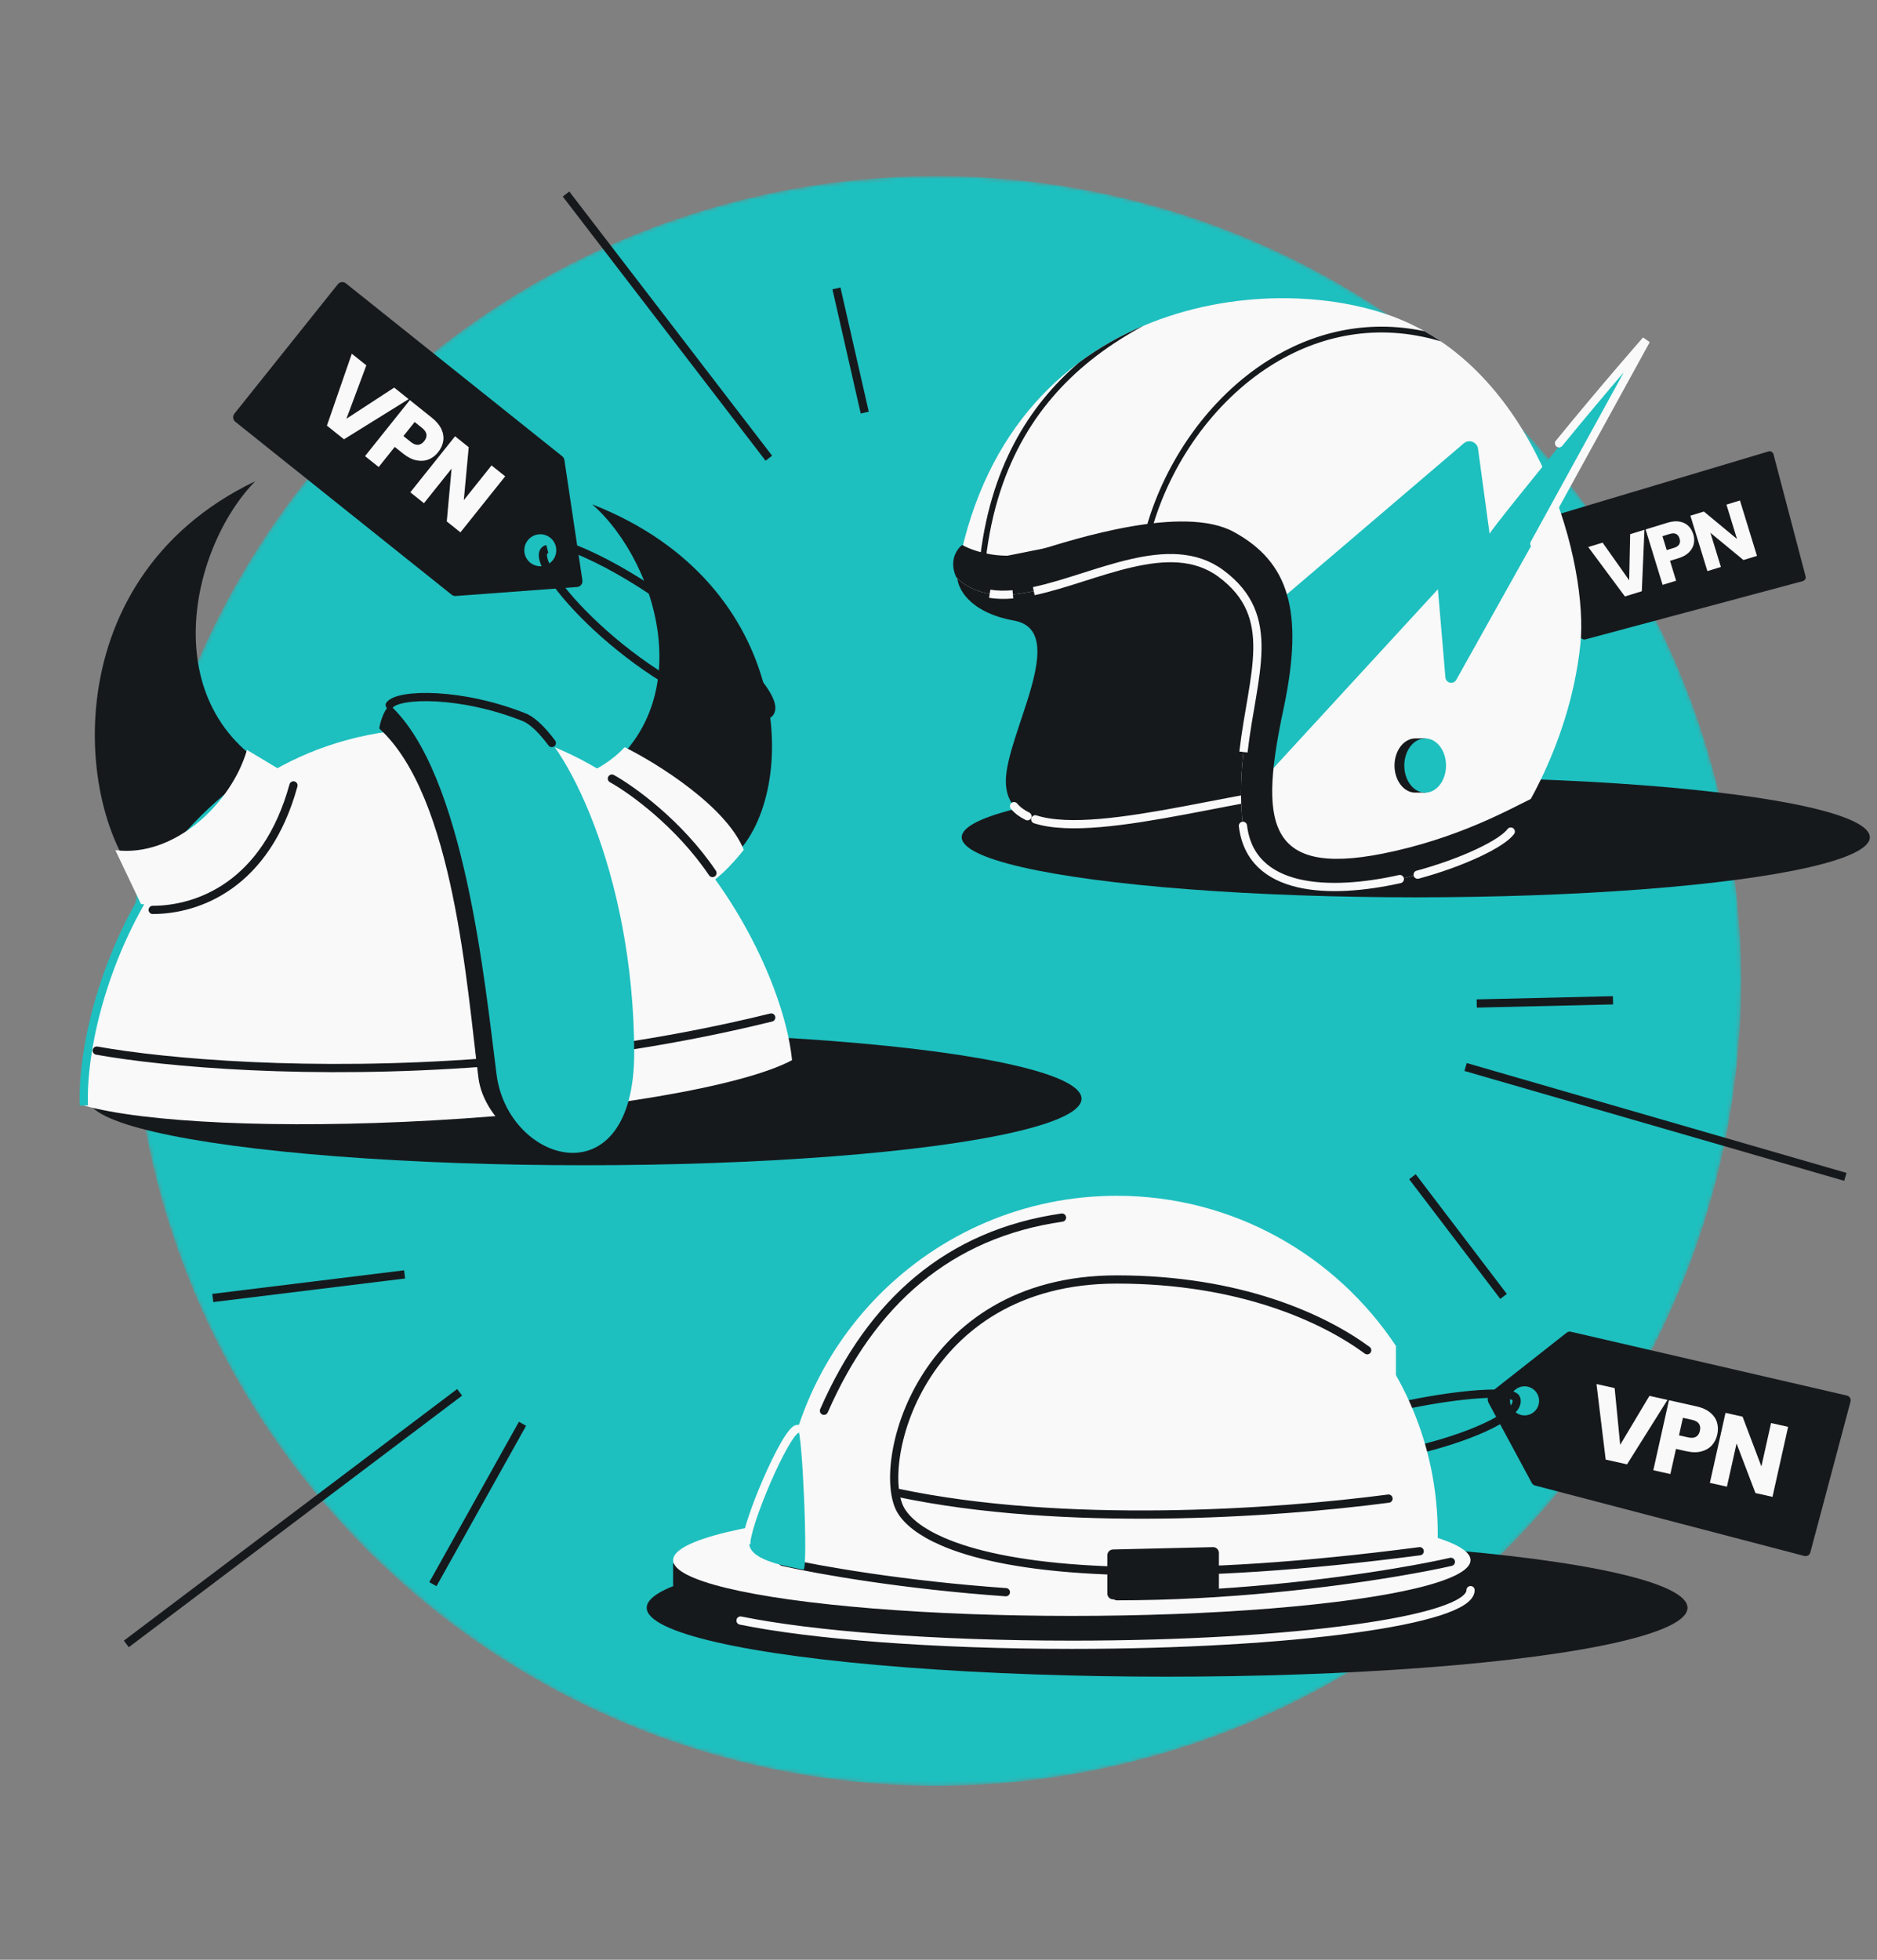 <svg width="456" height="476" viewBox="0 0 456 476" fill="none" xmlns="http://www.w3.org/2000/svg">
<rect x="0" y="0" width="456" height="476" fill="#808080" stroke="none"/>
<g clip-path="url(#clip0_787_2406)">
<mask id="mask0_787_2406" style="mask-type:alpha" maskUnits="userSpaceOnUse" x="32" y="42" width="391" height="392">
<circle cx="227.5" cy="238.26" r="195.5" fill="#1EBFBF"/>
</mask>
<g mask="url(#mask0_787_2406)">
<circle cx="227.5" cy="238.26" r="195.5" fill="#1EBFBF"/>
</g>
<path d="M376.346 125.581L429.632 109.65C430.16 109.492 430.714 109.803 430.854 110.336L438.648 139.964C438.784 140.483 438.475 141.015 437.957 141.154L385.154 155.303C384.893 155.373 384.614 155.331 384.385 155.188L369.275 145.742C368.569 145.301 368.283 144.416 368.597 143.646L375.722 126.147C375.833 125.874 376.063 125.665 376.346 125.581Z" fill="#16191C"/>
<path d="M399.502 128.682L398.86 143.609L394.756 144.869L385.849 132.874L389.339 131.802L395.796 140.941L396.031 129.748L399.502 128.682ZM411.374 129.78C411.613 130.559 411.654 131.33 411.496 132.092C411.335 132.841 410.944 133.528 410.324 134.152C409.704 134.775 408.845 135.256 407.745 135.594L405.713 136.218L407.196 141.05L403.917 142.057L399.785 128.595L405.096 126.965C406.17 126.635 407.135 126.542 407.99 126.685C408.845 126.828 409.558 127.169 410.129 127.707C410.7 128.245 411.115 128.936 411.374 129.78ZM406.696 133.062C407.322 132.87 407.743 132.58 407.96 132.192C408.177 131.803 408.202 131.341 408.038 130.804C407.873 130.267 407.592 129.899 407.195 129.699C406.798 129.499 406.286 129.495 405.66 129.688L403.876 130.235L404.912 133.61L406.696 133.062ZM426.838 135.02L423.559 136.027L415.526 129.407L418.075 137.71L414.796 138.717L410.663 125.256L413.942 124.249L421.987 130.907L419.426 122.566L422.705 121.559L426.838 135.02Z" fill="#F9F9F9"/>
<circle cx="375.162" cy="141.871" r="2.851" transform="rotate(-6.519 375.162 141.871)" fill="#1EBFBF"/>
<path d="M374.91 142.187C374.489 138.504 333.343 135.069 334.131 141.967C334.94 149.05 375.655 148.703 374.91 142.187Z" stroke="#16191C" stroke-width="2"/>
<ellipse cx="343.95" cy="203.364" rx="110.308" ry="14.589" fill="#16191C"/>
<path d="M246.349 150.739C235.271 148.717 232.525 142.7 232.537 139.943L320.731 99.136L326.899 191.094C301.685 190.491 244.361 212.762 244.362 189.73C244.362 178.363 260.196 153.266 246.349 150.739Z" fill="#16191C"/>
<path d="M326.899 191.093C307.139 190.621 267.66 204.196 251.503 199.007M246.348 195.807C247.194 196.816 248.292 197.624 249.607 198.258" stroke="#F9F9F9" stroke-width="2" stroke-linecap="round"/>
<path d="M296.576 139.268C314.98 152.834 298.593 172.401 301.962 200.583C305.331 228.765 361.47 209.599 367.028 201.983C367.028 201.983 381.228 182.686 383.943 156.454C385.907 137.479 374.266 92.513 341.206 78.019C310.547 64.577 243.746 71.752 232.334 140.265C247.542 154.847 278.172 125.702 296.576 139.268Z" fill="#F9F9F9"/>
<path d="M277.869 79.096C273.827 81.266 269.857 83.755 266.088 86.656C252.944 96.772 242.217 111.91 239.465 136.041L277.23 128.451L278.519 128.041C283.094 111.977 293.694 96.668 307.942 87.636C318.875 80.706 331.95 77.48 346.053 80.441C347.418 81.211 348.742 82.033 350.025 82.905C334.666 78.334 320.43 81.392 308.698 88.829C294.666 97.723 284.207 112.89 279.773 128.788L279.672 129.155L277.58 129.82L277.542 129.828L238.797 137.616L237.857 137.805L237.957 136.852C240.366 113.753 249.917 98.573 262.033 88.138C267.017 84.408 272.357 81.421 277.869 79.096Z" fill="#16191C"/>
<path d="M359.078 109.014L361.885 129.66C362.922 127.447 399.916 82.62 399.916 82.62L353.789 165.118C353.11 166.332 351.269 165.935 351.151 164.549L349.326 143.124L307.183 188.946L310.688 146.009L355.607 107.689C356.881 106.603 358.852 107.355 359.078 109.014Z" fill="#1EBFBF"/>
<path d="M378.755 107.672C389.869 94.049 399.915 82.622 399.915 82.622L372.746 132.084" stroke="#F9F9F9" stroke-width="2" stroke-linecap="round"/>
<path d="M296.575 139.268C314.979 152.833 298.592 172.4 301.961 200.582C305.33 228.764 361.469 209.599 367.027 201.983C369.15 199.445 374.202 193.585 371.951 194.034C366.651 196.605 354.02 203.72 336.014 207.313C307.255 213.052 306.07 199.277 311.822 172.184C316.923 148.161 312.969 136.451 299.765 129.211C287.48 122.475 261.018 130.884 251.452 133.923L251.284 133.977C243.748 136.371 236.455 133.901 233.751 132.367C232.492 133.3 230.446 136.185 232.333 140.265C247.541 154.846 278.171 125.702 296.575 139.268Z" fill="#16191C"/>
<path d="M301.961 200.582C303.883 216.664 322.989 217.328 340.074 213.519M367.027 201.983C364.912 204.881 355.475 209.45 344.408 212.448" stroke="#F9F9F9" stroke-width="2" stroke-linecap="round"/>
<path d="M240.444 144.221C241.333 144.362 242.246 144.439 243.18 144.461C244.124 144.482 245.09 144.447 246.074 144.364M251.145 143.583C266.196 140.392 284.164 130.121 296.574 139.268C310.793 149.748 304.246 163.81 302.085 182.66" stroke="#F9F9F9" stroke-width="2"/>
<path d="M343.855 179.353C341.056 179.351 338.785 182.3 338.782 185.94C338.78 189.449 340.888 192.318 343.548 192.521L346.338 192.516L347.422 190.618C348.346 189.425 348.919 187.773 348.92 185.946C348.922 183.339 347.759 181.085 346.07 180.015L346.269 179.324L343.855 179.353Z" fill="#16191C"/>
<ellipse cx="346.23" cy="185.943" rx="5.069" ry="6.59" transform="rotate(0.038 346.23 185.943)" fill="#1EBFBF"/>
<ellipse cx="142.089" cy="266.865" rx="120.661" ry="16.163" fill="#16191C"/>
<path d="M143.878 122.504C193.446 141.885 194.168 192.505 178.571 207.664C163.629 222.185 137.85 204.498 141.015 191.067C171.481 174.746 160.39 137.03 143.878 122.504ZM62.011 116.887C45.841 133.397 37.097 173.583 69.588 188.742C70.091 188.976 70.442 189.484 70.388 190.036C69.453 199.701 53.63 221.766 36.654 216.581C36.48 216.528 36.32 216.442 36.182 216.324C18.652 201.236 11.345 141.176 62.011 116.887Z" fill="#16191C"/>
<path d="M172.264 214.519C175.077 213.103 179.056 208.515 180.693 206.398C176.439 195.847 159.626 185.391 151.752 181.481C148.663 184.87 144.608 187.017 142.967 187.667C151.561 197.208 169.451 215.935 172.264 214.519Z" fill="#F9F9F9"/>
<path d="M20.369 268.519C19.451 242.212 39.737 180.491 100.006 176.082C158.836 171.778 189.929 231.707 192.415 257.502C180.701 263.805 146.196 269.828 105.221 272.134C67.562 274.252 34.981 272.637 20.369 268.519Z" fill="#F9F9F9"/>
<path d="M20.369 268.519C19.451 242.212 39.737 180.491 100.006 176.082" stroke="#1EBFBF" stroke-width="2"/>
<path d="M23.506 255.18C40.17 258.181 75.493 261.275 117.836 258.052C127.602 257.309 137.741 256.23 148.11 254.736C160.932 252.889 174.106 250.408 187.362 247.145" stroke="#16191C" stroke-width="2" stroke-linecap="round"/>
<path d="M150.036 260.179C149.921 216.346 134.744 186.667 125.588 182.121C118.119 179.09 111.061 177.514 105.28 176.82C103.565 174.668 99.326 170.401 96.087 170.551C94.179 170.639 92.588 174.042 92.125 176.934C110.303 193.43 113.441 240.031 116.24 261.858C117.63 272.702 131.198 282.894 140.713 279.841C142.605 279.275 147.056 277.157 149.721 273.206C152.386 269.255 150.392 268.998 149.062 269.363C149.696 266.818 150.045 263.775 150.036 260.179Z" fill="#16191C"/>
<path d="M127.718 174.364C112.208 168.069 96.77 168.432 94.678 171.237C112.856 187.733 117.836 239.148 120.635 260.975C123.434 282.802 154.167 291.683 154.073 255.598C153.959 211.766 136.874 178.909 127.718 174.364Z" fill="#1EBFBF"/>
<path d="M94.679 171.236C96.771 168.431 112.209 168.069 127.719 174.363C129.574 175.284 131.756 177.368 134.055 180.471" stroke="#16191C" stroke-width="2" stroke-linecap="round"/>
<path d="M28.021 206.498C42.37 208.317 56.254 195.111 60.002 182.153L72.018 189.356C65.349 217.549 44.139 221.27 34.239 219.56L28.021 206.498Z" fill="#F9F9F9"/>
<path d="M71.295 190.768C64.628 215.042 48.029 221.002 37.097 221.006M148.655 189.116C153.416 191.747 164.969 200.017 173.088 212.046" stroke="#16191C" stroke-width="2" stroke-linecap="round"/>
<ellipse cx="283.539" cy="390.514" rx="126.426" ry="16.738" fill="#16191C"/>
<path d="M381.625 323.465L448.668 338.958C449.333 339.111 449.738 339.784 449.562 340.443L439.804 377.069C439.633 377.711 438.975 378.094 438.333 377.926L372.9 360.813C372.577 360.729 372.303 360.513 372.144 360.219L361.681 340.813C361.192 339.907 361.426 338.781 362.235 338.144L380.608 323.692C380.895 323.466 381.269 323.383 381.625 323.465Z" fill="#16191C"/>
<path d="M405.099 340.022L395.27 355.677L390.087 354.519L387.854 336.17L392.262 337.155L393.609 350.932L400.715 339.042L405.099 340.022ZM417.191 348.469C416.971 349.454 416.543 350.308 415.907 351.03C415.275 351.737 414.434 352.236 413.386 352.527C412.338 352.818 411.119 352.809 409.731 352.499L407.163 351.925L405.8 358.029L401.658 357.104L405.456 340.101L412.165 341.6C413.521 341.903 414.615 342.393 415.447 343.07C416.279 343.748 416.837 344.55 417.122 345.479C417.406 346.407 417.429 347.403 417.191 348.469ZM410.151 349.135C410.943 349.311 411.573 349.257 412.044 348.972C412.514 348.688 412.825 348.206 412.977 347.528C413.128 346.85 413.052 346.282 412.747 345.824C412.443 345.366 411.895 345.049 411.103 344.872L408.851 344.369L407.899 348.631L410.151 349.135ZM430.609 363.57L426.467 362.645L421.883 350.61L419.54 361.098L415.399 360.173L419.196 343.17L423.338 344.095L427.912 356.178L430.265 345.642L434.406 346.567L430.609 363.57Z" fill="#F9F9F9"/>
<circle cx="370.38" cy="340.254" r="3.528" transform="rotate(23.138 370.38 340.254)" fill="#1EBFBF"/>
<path d="M368.332 339.658C366.701 335.372 316.323 343.843 319.379 351.872C322.516 360.115 371.218 347.242 368.332 339.658Z" stroke="#16191C" stroke-width="2"/>
<path d="M260.39 398.071C313.889 398.071 357.258 392.132 357.258 384.806V379.734H163.523V384.806C163.523 392.132 206.892 398.071 260.39 398.071Z" fill="#16191C"/>
<path d="M357.258 386.231C357.258 393.558 313.889 399.497 260.391 399.497C226.851 399.497 197.292 397.162 179.906 393.615" stroke="#F9F9F9" stroke-width="2" stroke-linecap="round"/>
<ellipse cx="260.39" cy="378.937" rx="96.867" ry="13.553" fill="#F9F9F9"/>
<path d="M271.154 294.428C228.003 294.428 193.022 329.409 193.022 372.56C193.022 374.843 193.12 377.103 193.312 379.336C205.041 381.994 237.031 387.309 271.154 387.309C305.277 387.309 337.266 381.994 348.996 379.336C349.188 377.103 349.286 374.843 349.286 372.56C349.286 329.409 314.305 294.428 271.154 294.428Z" fill="#F9F9F9"/>
<path d="M271.305 290.441C226.309 290.441 189.833 327.074 189.833 372.262C189.833 374.653 189.935 377.02 190.135 379.358C202.366 382.141 235.723 387.707 271.305 387.707C297.716 387.707 322.901 384.641 339.131 381.922C344.767 380.978 349.322 380.076 352.475 379.358V375.749C352.475 374.792 350.349 374.553 349.286 374.553V376.19C258.034 388.639 225.238 377.225 218.933 366.979C212.555 356.614 222.92 310.772 271.305 310.772C310.013 310.772 332.651 326.451 339.131 334.291V326.916C324.526 304.927 299.6 290.441 271.305 290.441Z" fill="#F9F9F9"/>
<path d="M352.474 379.358C349.322 380.076 344.766 380.978 339.131 381.922C322.901 384.641 297.716 387.707 271.305 387.707M190.135 379.358C199.19 381.418 219.823 385.004 244.365 386.727M332.144 327.958C321.448 320.096 301.155 310.771 271.305 310.771C222.919 310.771 212.555 356.614 218.933 366.978C220.487 369.503 223.649 372.099 228.899 374.391C230.756 375.203 232.875 375.976 235.277 376.694C253.183 382.051 286.795 384.372 344.9 376.776M257.999 295.742C230.465 299.698 211.695 316.311 200.179 342.662" stroke="#16191C" stroke-width="2" stroke-linecap="round"/>
<path d="M218.136 362.594C258.241 371.067 309.435 367.659 337.327 363.999" stroke="#16191C" stroke-width="2" stroke-linecap="round"/>
<path d="M269.016 377.764C269.016 376.998 269.628 376.371 270.394 376.353L294.679 375.782C295.471 375.763 296.123 376.4 296.123 377.193V386.488C296.123 387.255 295.511 387.881 294.745 387.899L270.46 388.47C269.668 388.489 269.016 387.852 269.016 387.06V377.764Z" fill="#16191C"/>
<path d="M182.042 375.201C181.484 371.232 191.004 347.066 193.794 347.066C194.91 347.066 196.335 380.594 195.218 381.255C191.657 380.543 182.6 379.169 182.042 375.201Z" fill="#1EBFBF"/>
<path d="M193.794 348.066C194.346 348.066 194.794 347.619 194.794 347.066C194.794 346.514 194.346 346.066 193.794 346.066V348.066ZM193.794 347.066V346.066C193.282 346.066 192.857 346.328 192.572 346.55C192.262 346.793 191.956 347.117 191.659 347.48C191.064 348.21 190.406 349.223 189.724 350.405C188.355 352.777 186.815 355.96 185.388 359.247C183.96 362.537 182.635 365.96 181.698 368.819C181.231 370.248 180.855 371.551 180.614 372.635C180.382 373.676 180.241 374.646 180.339 375.34L181.329 375.201L182.319 375.061C182.277 374.763 182.334 374.11 182.566 373.07C182.788 372.073 183.142 370.837 183.599 369.442C184.512 366.654 185.814 363.291 187.223 360.044C188.633 356.794 190.14 353.686 191.456 351.404C192.118 350.258 192.713 349.352 193.209 348.745C193.458 348.439 193.657 348.241 193.803 348.127C193.974 347.994 193.956 348.066 193.794 348.066V347.066Z" fill="#F9F9F9"/>
<path d="M98.292 309.538L51.693 315.267M30.686 399.297L111.66 338.184M126.938 345.823L105.167 384.782M203.206 70.046L210.081 100.22M186.782 111.297L137.51 47.129" stroke="#16191C" stroke-width="2"/>
<path d="M358.761 243.739L391.861 242.964M448.312 285.849L356.05 259.163M343.14 285.815L365.276 314.886" stroke="#16191C" stroke-width="2"/>
<path d="M137.117 111.73C137.065 111.378 136.881 111.058 136.603 110.836L84.044 68.831C83.435 68.344 82.547 68.443 82.06 69.052L56.952 100.469C56.465 101.078 56.564 101.966 57.173 102.452L109.732 144.458C110.01 144.68 110.362 144.789 110.717 144.763L140.194 142.578C141.012 142.518 141.607 141.774 141.485 140.963L137.117 111.73Z" fill="#16191C"/>
<path d="M99.273 96.948L83.57 106.7L79.421 103.384L85.47 85.917L88.999 88.737L84.16 101.707L95.764 94.144L99.273 96.948ZM106.429 109.847C105.799 110.636 105.04 111.215 104.151 111.585C103.273 111.942 102.299 112.021 101.229 111.823C100.159 111.624 99.069 111.081 97.957 110.192L95.902 108.55L91.998 113.435L88.683 110.786L99.559 97.177L104.929 101.469C106.015 102.336 106.783 103.257 107.233 104.231C107.683 105.205 107.832 106.171 107.68 107.13C107.528 108.088 107.111 108.994 106.429 109.847ZM99.812 107.355C100.445 107.861 101.036 108.089 101.584 108.04C102.132 107.99 102.622 107.694 103.056 107.151C103.49 106.609 103.671 106.065 103.598 105.519C103.525 104.974 103.172 104.449 102.539 103.943L100.736 102.502L98.009 105.914L99.812 107.355ZM111.855 129.306L108.54 126.656L109.704 113.831L102.996 122.225L99.681 119.576L110.557 105.967L113.872 108.616L112.677 121.48L119.417 113.047L122.732 115.696L111.855 129.306Z" fill="#F9F9F9"/>
<circle cx="131.259" cy="133.649" r="3.881" transform="rotate(-6.731 131.259 133.649)" fill="#1EBFBF"/>
<path d="M132.968 133.342C126.265 135.106 152.018 164.74 178.477 172.854C204.936 180.968 166.483 143.925 139.671 133.342" stroke="#16191C" stroke-width="2"/>
</g>
<defs>
<clipPath id="clip0_787_2406">
<rect width="456" height="476" rx="48" fill="white"/>
</clipPath>
</defs>
</svg>
